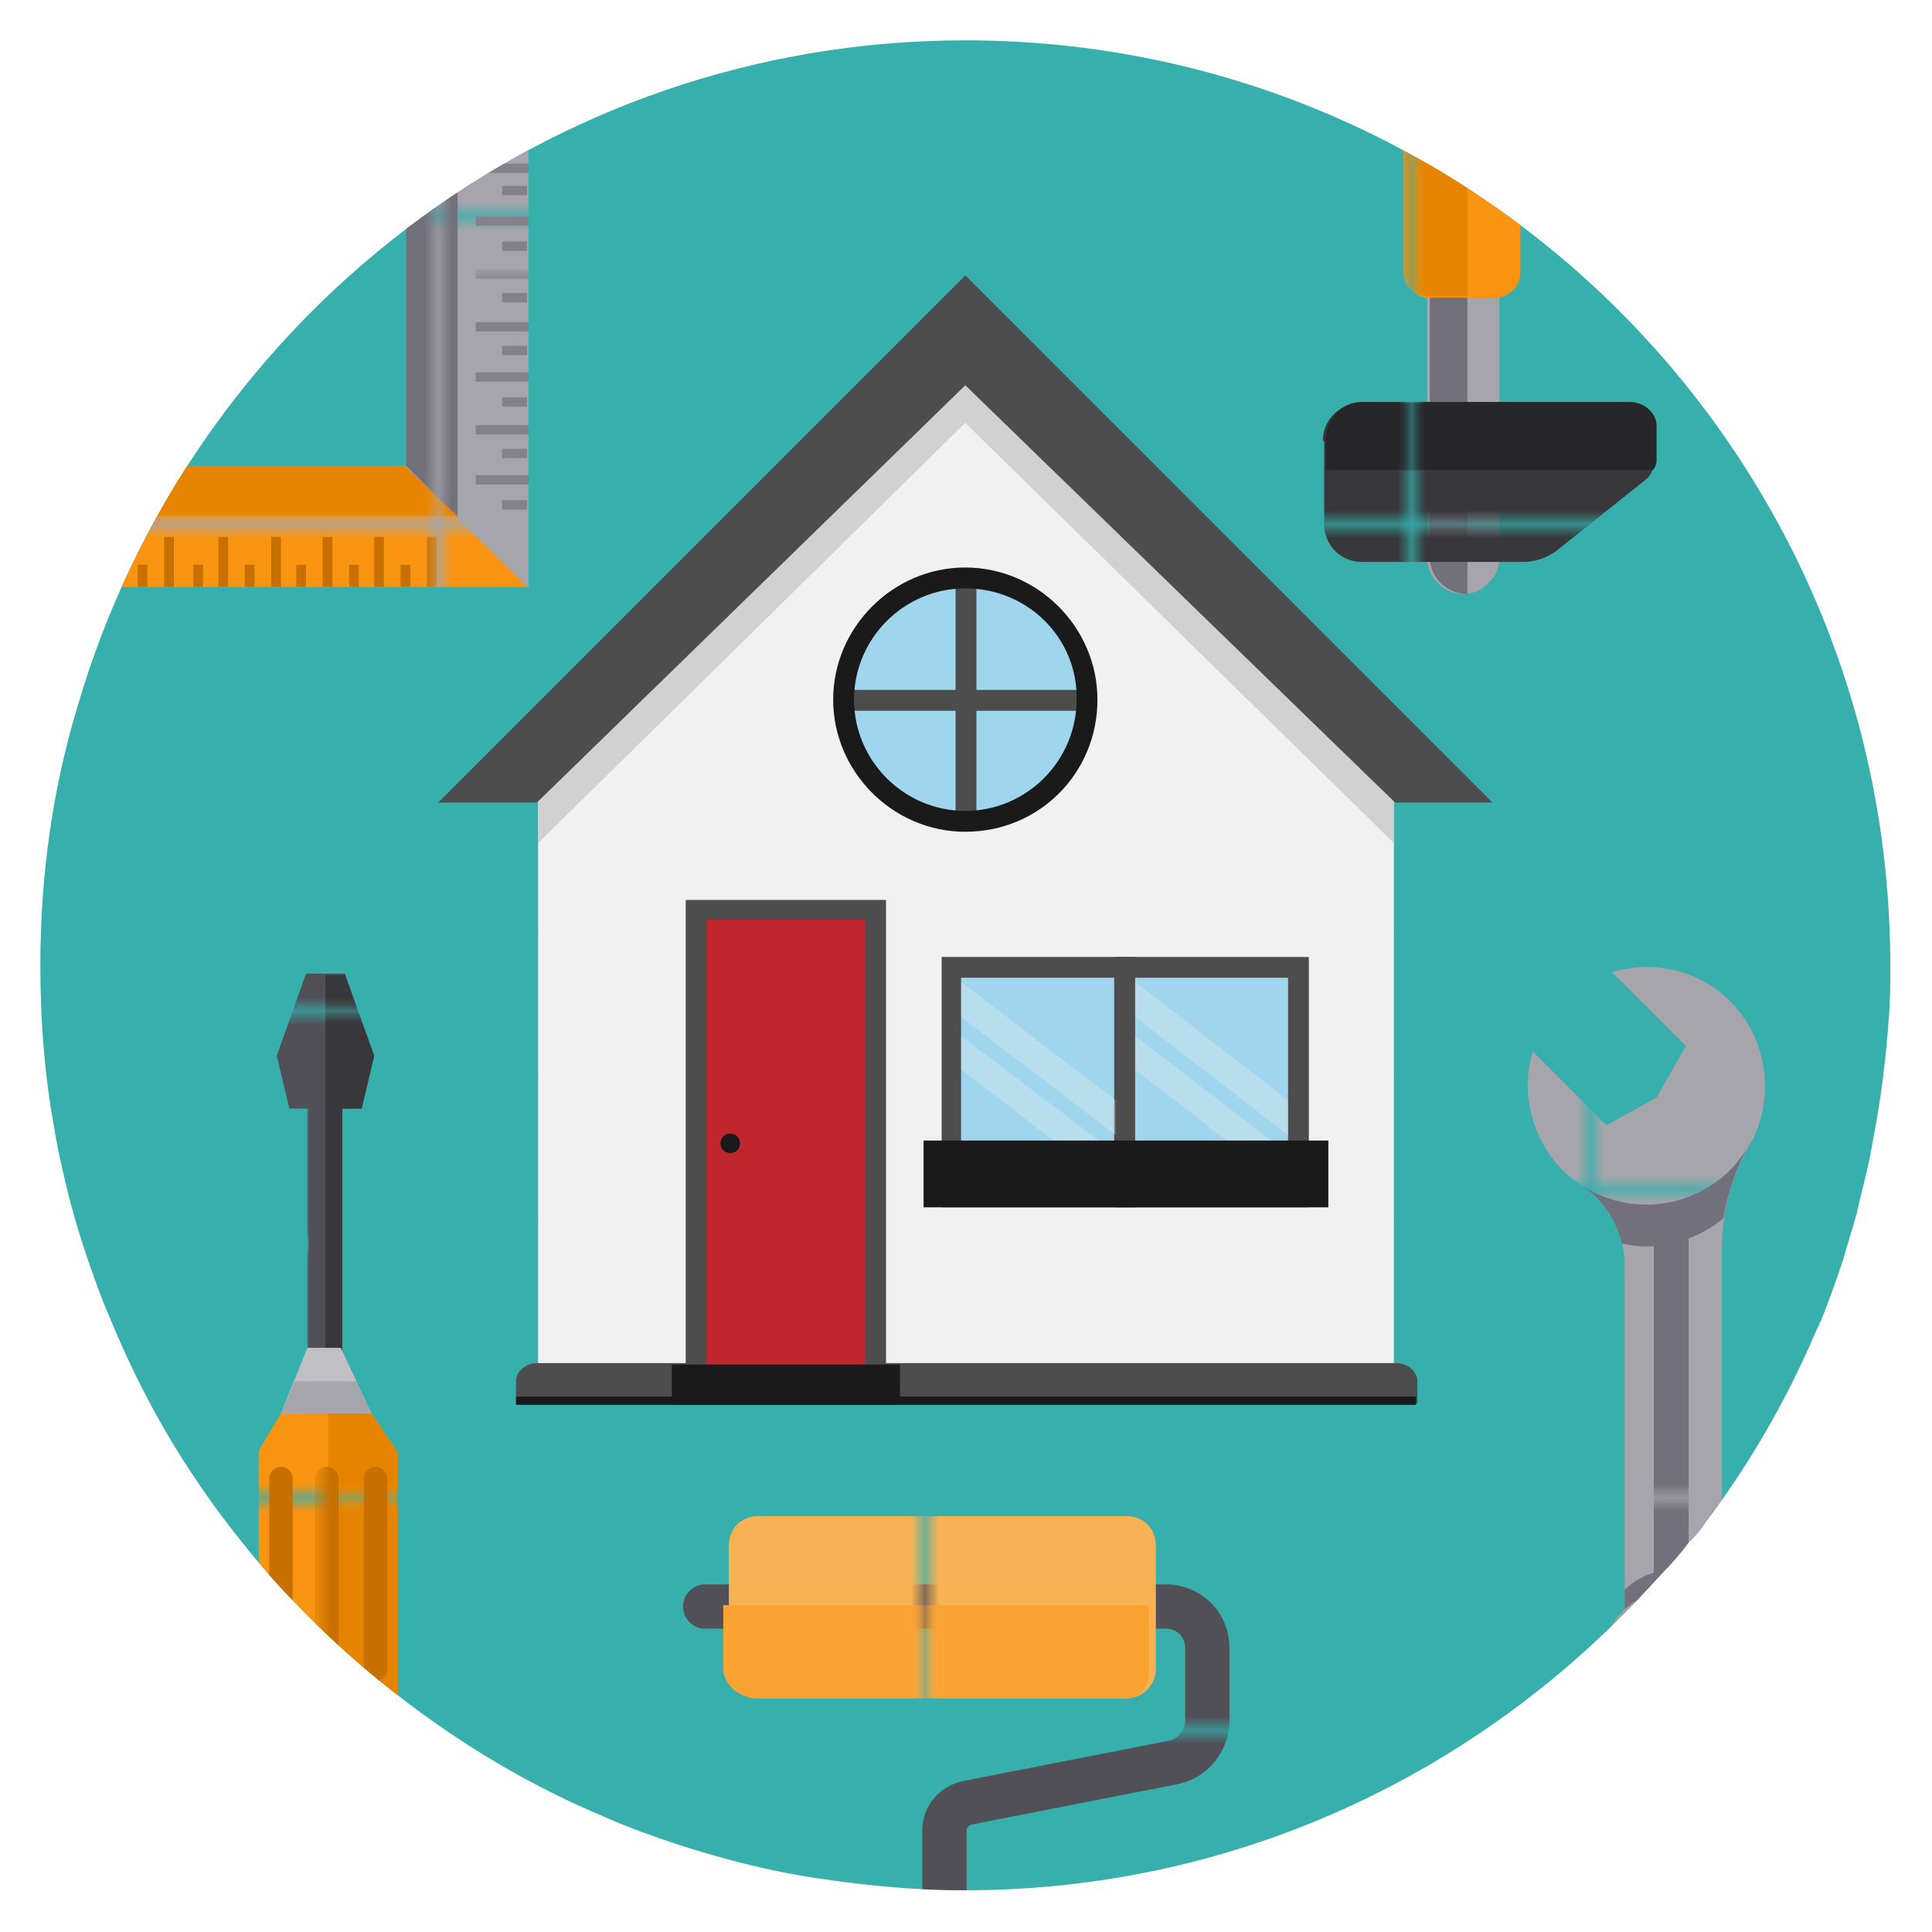 <?xml version="1.0" encoding="utf-8"?>
<!-- Generator: Adobe Illustrator 22.1.0, SVG Export Plug-In . SVG Version: 6.00 Build 0)  -->
<svg version="1.1" id="Layer_1" xmlns="http://www.w3.org/2000/svg" xmlns:xlink="http://www.w3.org/1999/xlink" x="0px" y="0px"
	 viewBox="0 0 138.9 138.9" style="enable-background:new 0 0 138.9 138.9;" xml:space="preserve">
<style type="text/css">
	.st0{fill:none;}
	.st1{fill:#E68400;}
	.st2{fill:#C77000;}
	.st3{fill:#83828A;}
	.st4{fill:#72707A;}
	.st5{fill:#F99411;}
	.st6{fill:#A6A5AB;}
	.st7{fill:#38373C;}
	.st8{fill:#C0BFC4;}
	.st9{fill:#515056;}
	.st10{fill:#27272A;}
	.st11{fill:#F9A332;}
	.st12{fill:#F9B253;}
	.st13{fill:#F4F4E6;}
	.st14{fill:#FFFFFF;}
	.st15{fill:#F6BF9B;}
	.st16{fill:#ED917E;}
	.st17{fill:#E9686A;}
	.st18{fill:#FFF69A;}
	.st19{fill:#FFD782;}
	.st20{fill:#FDBD40;}
	.st21{fill:#E97424;}
	.st22{fill:#E1462B;}
	.st23{fill:#DA1C4B;}
	.st24{fill:#B11E48;}
	.st25{fill:#EB8CB3;}
	.st26{fill:#DB527D;}
	.st27{fill:#D9176C;}
	.st28{fill:#9B1E5A;}
	.st29{fill:#6F1D48;}
	.st30{fill:#DC93BF;}
	.st31{fill:#B459A1;}
	.st32{fill:#5E2C81;}
	.st33{fill:#C8D952;}
	.st34{fill:#8EC13F;}
	.st35{fill:#CEAC9A;}
	.st36{fill:#995F5B;}
	.st37{fill:#66342E;}
	.st38{fill:#301A12;}
	.st39{fill:#CFDFE8;}
	.st40{fill:#AABECE;}
	.st41{fill:#7D8D9C;}
	.st42{fill:#5A6470;}
	.st43{fill:#394D5C;}
	.st44{fill:#143441;}
	.st45{fill:#0D2436;}
	.st46{fill:#442155;}
	.st47{fill:#5F79BA;}
	.st48{fill:#87CEE9;}
	.st49{fill:#32B1CC;}
	.st50{fill:#2D75BB;}
	.st51{fill:#195C85;}
	.st52{fill:#7FCAC9;}
	.st53{fill:#36AFAD;}
	.st54{fill:#238892;}
	.st55{fill:#55B56A;}
	.st56{fill:#A7A7A6;}
	.st57{fill:#C4C4C4;}
	.st58{fill:#8B8B8B;}
	.st59{fill:#385C68;}
	.st60{fill:#254553;}
	.st61{fill:#EDEDED;}
	.st62{fill:#9F9F9F;}
	.st63{fill:#B22027;}
	.st64{fill:#96191E;}
	.st65{fill:#919191;}
	.st66{fill:#7A7A7A;}
	.st67{fill:#111E2B;}
	.st68{fill:#C0C0C0;}
	.st69{fill:#CCCCCC;}
	.st70{fill:#3B6386;}
	.st71{fill:#D0D2D3;}
	.st72{fill:#E6E6E6;}
	.st73{fill:#F2F2F2;}
	.st74{fill:#CFDFE8;stroke:#B3B3B3;stroke-width:0.5;stroke-miterlimit:10;}
	.st75{fill:#00A1CB;stroke:#FFFFFF;stroke-width:3;stroke-miterlimit:10;}
	.st76{fill:#647A8F;}
	.st77{fill:#D54C53;}
	.st78{fill:#EEA04E;}
	.st79{fill:#00A1CB;}
	.st80{fill:none;stroke:#E97424;stroke-width:7;stroke-miterlimit:10;}
	.st81{fill:#333333;}
	.st82{fill:#E3F1FC;}
	.st83{fill:#FCEE21;}
	.st84{fill:#455A64;}
	.st85{fill:#546E7A;}
	.st86{fill:#CED7DB;}
	.st87{fill:#EBEEF0;}
	.st88{fill:#25C5D9;}
	.st89{fill:#4DCFE1;}
	.st90{fill:#80DDE9;}
	.st91{fill:#AFBDC4;}
	.st92{opacity:0.15;fill:#8FA3AD;}
	.st93{fill:url(#XMLID_65_);}
	.st94{fill:url(#XMLID_66_);}
	.st95{fill:url(#XMLID_67_);}
	.st96{fill:url(#XMLID_68_);}
	.st97{fill:url(#XMLID_69_);}
	.st98{fill:url(#XMLID_70_);}
	.st99{fill:url(#XMLID_71_);}
	.st100{fill:url(#XMLID_72_);}
	.st101{fill:url(#XMLID_73_);}
	.st102{fill:url(#XMLID_74_);}
	.st103{fill:url(#XMLID_75_);}
	.st104{fill:none;stroke:url(#XMLID_76_);stroke-width:4.514;stroke-linecap:round;stroke-miterlimit:10;}
	.st105{fill:url(#XMLID_77_);}
	.st106{fill:url(#XMLID_78_);}
	.st107{fill:url(#XMLID_79_);}
	.st108{fill:url(#XMLID_80_);}
	.st109{fill:none;stroke:url(#XMLID_81_);stroke-width:3.16;stroke-linecap:round;stroke-miterlimit:10;}
	.st110{fill:none;stroke:url(#XMLID_82_);stroke-width:3.16;stroke-linecap:round;stroke-miterlimit:10;}
	.st111{fill:none;stroke:url(#XMLID_83_);stroke-width:3.16;stroke-linecap:round;stroke-miterlimit:10;}
	.st112{fill:url(#XMLID_84_);}
	.st113{fill:url(#XMLID_85_);}
	.st114{fill:#0071BC;}
	.st115{fill:#8AA2B2;}
	.st116{fill:#686868;}
	.st117{fill:#E8E8E8;}
	.st118{fill:#BFBFBF;}
	.st119{fill:#808183;}
	.st120{fill:#D0D1D3;}
	.st121{fill:#272525;}
	.st122{fill:none;stroke:#FFFFFF;stroke-width:1.783;stroke-linecap:round;stroke-miterlimit:10;}
	.st123{fill:#4D4D4D;}
	.st124{fill:#171717;}
	.st125{fill:#E62E36;}
	.st126{fill:#C1272D;}
	.st127{fill:#A62127;}
	.st128{fill:#801A1E;}
	.st129{fill:#65A9A4;}
	.st130{fill:#FEBC27;}
	.st131{fill:#ED8F00;}
	.st132{clip-path:url(#SVGID_2_);}
	.st133{fill:#ED8F00;stroke:#ED8F00;stroke-width:6.612307e-02;stroke-miterlimit:10;}
	.st134{fill:#FEDB61;}
	.st135{filter:url(#Adobe_OpacityMaskFilter);}
	.st136{opacity:0.51;mask:url(#SVGID_3_);}
	.st137{fill:#F2974C;}
	.st138{clip-path:url(#SVGID_5_);}
	.st139{filter:url(#Adobe_OpacityMaskFilter_1_);}
	.st140{opacity:0.51;mask:url(#SVGID_6_);}
	.st141{clip-path:url(#SVGID_8_);}
	.st142{filter:url(#Adobe_OpacityMaskFilter_2_);}
	.st143{opacity:0.51;mask:url(#SVGID_9_);}
	.st144{clip-path:url(#SVGID_11_);}
	.st145{filter:url(#Adobe_OpacityMaskFilter_3_);}
	.st146{opacity:0.51;mask:url(#SVGID_12_);}
	.st147{clip-path:url(#SVGID_14_);}
	.st148{filter:url(#Adobe_OpacityMaskFilter_4_);}
	.st149{opacity:0.51;mask:url(#SVGID_15_);}
	.st150{clip-path:url(#SVGID_17_);}
	.st151{filter:url(#Adobe_OpacityMaskFilter_5_);}
	.st152{opacity:0.51;mask:url(#SVGID_18_);}
	.st153{clip-path:url(#SVGID_20_);}
	.st154{filter:url(#Adobe_OpacityMaskFilter_6_);}
	.st155{opacity:0.51;mask:url(#SVGID_21_);}
	.st156{clip-path:url(#SVGID_23_);}
	.st157{filter:url(#Adobe_OpacityMaskFilter_7_);}
	.st158{opacity:0.51;mask:url(#SVGID_24_);}
	.st159{clip-path:url(#SVGID_26_);}
	.st160{filter:url(#Adobe_OpacityMaskFilter_8_);}
	.st161{opacity:0.51;mask:url(#SVGID_27_);}
	.st162{fill:#DBCFCF;}
	.st163{fill:#FB6459;}
	.st164{fill:#F05246;}
	.st165{fill:#E74337;}
	.st166{fill:#DC3628;}
	.st167{fill:#D42415;}
	.st168{fill:#DDDDF1;}
	.st169{fill:#FFCB99;}
	.st170{fill:#FFB066;}
	.st171{fill:#FF9633;}
	.st172{fill:#FF7C00;}
	.st173{fill:#DD5D00;}
	.st174{fill:#E5E4E1;}
	.st175{fill:#56C4E9;}
	.st176{fill:#46B2D8;}
	.st177{fill:#38A4CA;}
	.st178{fill:#279AB7;}
	.st179{fill:#2089A9;}
	.st180{fill:#5A5A5A;}
	.st181{fill:#FFFF00;}
	.st182{fill:none;stroke:#264964;stroke-width:0.451;stroke-linejoin:round;stroke-miterlimit:10;}
	.st183{fill:#F5F5EE;}
	.st184{fill:#DDDDDD;}
	.st185{fill:#006F8A;}
	.st186{fill:#F6F6F6;}
	.st187{fill:#DEDFE3;}
	.st188{fill:#4F5054;}
	.st189{fill:#AFADAE;}
	.st190{clip-path:url(#SVGID_29_);}
	.st191{fill:#9E7949;}
	.st192{fill:#C79961;}
	.st193{fill:#DBB376;}
	.st194{fill:#DEBA85;}
	.st195{fill:#3C3C3B;}
	.st196{fill:#575756;}
	.st197{fill:#FFCB86;}
	.st198{fill:#C6C6C6;}
	.st199{fill:#3B3C3A;}
	.st200{fill:#D8D8D8;}
	.st201{fill:#898A89;}
	.st202{fill:#F25C21;}
	.st203{fill:#DA1D4A;}
	.st204{fill:#DCD5FE;}
	.st205{fill:#E6897A;}
	.st206{fill:#8A82BD;}
	.st207{fill:#0DA1C9;}
	.st208{fill:#A30D38;}
	.st209{fill:#104D7C;}
	.st210{fill:#F7931E;}
	.st211{fill:#4E87C3;}
	.st212{fill:url(#);}
	.st213{fill:#A2D7E7;}
	.st214{fill:#E6E7E9;}
	.st215{fill:#001739;}
	.st216{fill:#FEFFFA;}
	.st217{fill:#FBAE3A;}
	.st218{fill:#FEB954;}
	.st219{fill:#C0D3E2;}
	.st220{fill:#FCAF3B;}
	.st221{fill:#B8D4EC;}
	.st222{fill:url(#XMLID_86_);}
	.st223{fill:url(#XMLID_87_);}
	.st224{fill:url(#XMLID_88_);}
	.st225{fill:none;stroke:url(#XMLID_89_);stroke-width:0.897;stroke-miterlimit:10;}
	.st226{fill:none;stroke:url(#XMLID_90_);stroke-width:0.897;stroke-miterlimit:10;}
	.st227{fill:none;stroke:url(#XMLID_91_);stroke-width:0.897;stroke-miterlimit:10;}
	.st228{fill:none;stroke:url(#XMLID_92_);stroke-width:0.897;stroke-miterlimit:10;}
	.st229{fill:none;stroke:url(#XMLID_93_);stroke-width:0.897;stroke-miterlimit:10;}
	.st230{fill:none;stroke:url(#XMLID_94_);stroke-width:0.897;stroke-miterlimit:10;}
	.st231{fill:none;stroke:url(#XMLID_95_);stroke-width:0.897;stroke-miterlimit:10;}
	.st232{fill:none;stroke:url(#XMLID_96_);stroke-width:0.897;stroke-miterlimit:10;}
	.st233{fill:none;stroke:url(#XMLID_97_);stroke-width:0.897;stroke-miterlimit:10;}
	.st234{fill:none;stroke:url(#XMLID_98_);stroke-width:0.897;stroke-miterlimit:10;}
	.st235{fill:none;stroke:url(#XMLID_99_);stroke-width:0.897;stroke-miterlimit:10;}
	.st236{fill:none;stroke:url(#XMLID_100_);stroke-width:0.897;stroke-miterlimit:10;}
	.st237{fill:none;stroke:url(#XMLID_101_);stroke-width:0.897;stroke-miterlimit:10;}
	.st238{fill:none;stroke:url(#XMLID_102_);stroke-width:0.897;stroke-miterlimit:10;}
	.st239{fill:none;stroke:url(#XMLID_103_);stroke-width:0.897;stroke-miterlimit:10;}
	.st240{fill:none;stroke:url(#XMLID_104_);stroke-width:0.897;stroke-miterlimit:10;}
	.st241{fill:none;stroke:url(#XMLID_105_);stroke-width:0.897;stroke-miterlimit:10;}
	.st242{fill:none;stroke:url(#XMLID_106_);stroke-width:0.897;stroke-miterlimit:10;}
	.st243{fill:none;stroke:url(#XMLID_107_);stroke-width:0.897;stroke-miterlimit:10;}
	.st244{fill:none;stroke:url(#XMLID_108_);stroke-width:0.897;stroke-miterlimit:10;}
	.st245{fill:none;stroke:url(#XMLID_109_);stroke-width:0.897;stroke-miterlimit:10;}
	.st246{fill:none;stroke:url(#XMLID_110_);stroke-width:0.897;stroke-miterlimit:10;}
	.st247{fill:url(#XMLID_111_);}
	.st248{fill:url(#XMLID_112_);}
	.st249{fill:url(#XMLID_113_);}
	.st250{fill:url(#XMLID_114_);}
	.st251{fill:url(#XMLID_115_);}
	.st252{fill:url(#XMLID_116_);}
	.st253{fill:url(#XMLID_117_);}
	.st254{fill:url(#XMLID_118_);}
	.st255{fill:url(#XMLID_119_);}
	.st256{fill:url(#XMLID_120_);}
	.st257{fill:url(#XMLID_121_);}
	.st258{fill:url(#XMLID_122_);}
	.st259{fill:url(#XMLID_123_);}
	.st260{fill:url(#XMLID_124_);}
	.st261{fill:url(#XMLID_125_);}
	.st262{fill:url(#XMLID_126_);}
	.st263{fill:#F2DDBF;}
	.st264{fill:url(#XMLID_127_);}
	.st265{fill:url(#XMLID_128_);}
	.st266{fill:url(#XMLID_212_);}
	.st267{fill:url(#XMLID_213_);}
	.st268{fill:url(#XMLID_214_);}
	.st269{fill:url(#XMLID_215_);}
	.st270{fill:url(#XMLID_216_);}
	.st271{fill:url(#XMLID_217_);}
	.st272{fill:url(#XMLID_218_);}
	.st273{fill:url(#XMLID_219_);}
	.st274{fill:url(#XMLID_220_);}
	.st275{opacity:0.18;fill:url(#);}
	.st276{opacity:0.43;fill:url(#);}
	.st277{fill:none;stroke:#FEFFFA;stroke-width:2;stroke-miterlimit:10;}
	.st278{fill:none;stroke:#FBAE3A;stroke-width:2;stroke-miterlimit:10;}
	.st279{fill:none;stroke:#FEFFFA;stroke-width:2.264;stroke-miterlimit:10;}
	.st280{clip-path:url(#SVGID_31_);fill:#7D8D9C;}
	.st281{clip-path:url(#SVGID_31_);}
	.st282{fill:#C6D3FF;}
	.st283{fill:#B5BEFF;}
	.st284{fill:#6989FF;}
	.st285{fill:#D3D1D3;}
	.st286{fill:#020100;}
	.st287{fill:#FAAE00;}
	.st288{opacity:0.7;fill:#A3A5A8;}
	.st289{fill:#CED6D8;}
	.st290{fill:#382F2D;}
	.st291{fill:#AAAFB3;}
	.st292{fill:#A6B4B7;}
	.st293{fill:none;stroke:url(#XMLID_221_);stroke-width:3.885;stroke-linecap:round;stroke-miterlimit:10;}
	.st294{fill:url(#XMLID_222_);}
	.st295{fill:url(#XMLID_223_);}
	.st296{fill:url(#XMLID_224_);}
	.st297{fill:url(#XMLID_225_);}
	.st298{fill:none;stroke:url(#XMLID_226_);stroke-width:2.719;stroke-linecap:round;stroke-miterlimit:10;}
	.st299{fill:none;stroke:url(#XMLID_227_);stroke-width:2.719;stroke-linecap:round;stroke-miterlimit:10;}
	.st300{fill:none;stroke:url(#XMLID_228_);stroke-width:2.719;stroke-linecap:round;stroke-miterlimit:10;}
	.st301{fill:url(#XMLID_229_);}
	.st302{fill:url(#XMLID_230_);}
	.st303{fill:#C0D3E2;stroke:#999999;stroke-width:0.464;stroke-miterlimit:10;}
	.st304{clip-path:url(#SVGID_31_);fill:none;stroke:#CCCCCC;stroke-width:0.464;stroke-linecap:round;stroke-miterlimit:10;}
	.st305{clip-path:url(#SVGID_31_);fill:#394D5C;}
	.st306{fill-rule:evenodd;clip-rule:evenodd;fill:#333333;}
	.st307{fill-rule:evenodd;clip-rule:evenodd;fill:#5C5C5C;}
	.st308{fill-rule:evenodd;clip-rule:evenodd;fill:#B4B5B5;}
	.st309{fill-rule:evenodd;clip-rule:evenodd;fill:#3E3A39;}
	.st310{fill-rule:evenodd;clip-rule:evenodd;fill:#454545;}
	.st311{fill-rule:evenodd;clip-rule:evenodd;fill:#666666;}
	.st312{fill-rule:evenodd;clip-rule:evenodd;fill:#C8C9CA;}
	.st313{fill-rule:evenodd;clip-rule:evenodd;fill:#464444;}
	.st314{fill-rule:evenodd;clip-rule:evenodd;fill:#4A4A4A;}
	.st315{fill-rule:evenodd;clip-rule:evenodd;fill:#E6E7E8;}
	.st316{fill-rule:evenodd;clip-rule:evenodd;fill:#D0D2D3;}
	.st317{fill-rule:evenodd;clip-rule:evenodd;fill:#BBBDBF;}
	.st318{fill-rule:evenodd;clip-rule:evenodd;fill:#404041;}
	.st319{fill-rule:evenodd;clip-rule:evenodd;fill:#281E25;}
	.st320{fill-rule:evenodd;clip-rule:evenodd;fill:#58595B;}
	.st321{fill-rule:evenodd;clip-rule:evenodd;fill:#DAD8DD;}
	.st322{fill-rule:evenodd;clip-rule:evenodd;fill:#838189;}
	.st323{fill-rule:evenodd;clip-rule:evenodd;fill:#A6A8AB;}
	.st324{fill-rule:evenodd;clip-rule:evenodd;fill:#FFFFFF;}
	.st325{fill-rule:evenodd;clip-rule:evenodd;fill:#54A175;}
	.st326{fill-rule:evenodd;clip-rule:evenodd;fill:#F8A98E;}
	.st327{fill-rule:evenodd;clip-rule:evenodd;fill:#A37275;}
	.st328{fill-rule:evenodd;clip-rule:evenodd;fill:#F48366;}
	.st329{fill-rule:evenodd;clip-rule:evenodd;fill:#EC8166;}
	.st330{fill-rule:evenodd;clip-rule:evenodd;fill:#E47A5F;}
	.st331{fill:#C4EEF9;}
	.st332{clip-path:url(#SVGID_33_);}
	.st333{fill:#00506C;}
	.st334{fill:#E0E9EE;}
	.st335{fill:#008ACB;}
	.st336{fill:#3FC2D7;}
	.st337{fill:#799CAA;}
	.st338{fill:#7EDFD8;}
	.st339{fill:#D1AB86;}
	.st340{fill:#FFE2C2;}
	.st341{fill:#0C0A0A;}
	.st342{fill:#1D3D56;}
	.st343{fill:#ACDFDB;}
	.st344{fill:#423E47;}
	.st345{clip-path:url(#SVGID_35_);}
	.st346{fill:#40291A;}
	.st347{fill:#E9F0F0;}
	.st348{fill:#5B3C28;}
	.st349{fill:#7A5136;}
	.st350{fill:#6CC6C8;}
	.st351{fill:#B4D1D7;}
	.st352{fill:#004A6E;}
	.st353{fill:#FDB171;}
	.st354{fill:#F09C56;}
	.st355{fill:#1E2020;}
	.st356{fill:#003B5E;}
	.st357{fill:#713C1F;}
	.st358{fill:#D8E9ED;}
	.st359{fill:#00253B;}
	.st360{fill:#FE0000;}
	.st361{fill:#A7BABC;}
	.st362{fill:#FFDE3B;}
	.st363{fill:#2690A8;}
	.st364{clip-path:url(#SVGID_37_);}
	.st365{fill-rule:evenodd;clip-rule:evenodd;fill:#00454D;}
	.st366{fill-rule:evenodd;clip-rule:evenodd;fill:#F2F2F2;}
	.st367{fill-rule:evenodd;clip-rule:evenodd;fill:#F4C496;}
	.st368{fill-rule:evenodd;clip-rule:evenodd;fill:#FFBA00;}
	.st369{fill-rule:evenodd;clip-rule:evenodd;fill:#1A1A1A;}
	.st370{opacity:0.23;fill-rule:evenodd;clip-rule:evenodd;fill:#FFFFFF;}
	.st371{fill:#FFBF83;}
	.st372{fill:#9D5C4A;}
	.st373{opacity:0.44;}
	.st374{fill:url(#SVGID_38_);}
	.st375{fill:url(#SVGID_39_);}
	.st376{fill:url(#SVGID_40_);}
	.st377{fill:url(#SVGID_41_);}
	.st378{clip-path:url(#SVGID_43_);}
	.st379{fill:#0A333F;}
	.st380{fill:#703D18;}
	.st381{fill:#2C5871;}
	.st382{fill:#1D859B;}
	.st383{fill:none;stroke:#FEFFFA;stroke-width:1.716;stroke-miterlimit:10;}
	.st384{fill:#571E8D;}
	.st385{fill:#B98625;}
	.st386{fill:#BC82DB;}
	.st387{fill:#A570CD;}
	.st388{fill:#EDB12C;}
	.st389{fill:#6F8D1E;}
	.st390{fill:#063856;}
	.st391{fill:#B5DB82;}
	.st392{fill:#ACCD70;}
	.st393{fill:#C9901F;}
	.st394{opacity:0.84;fill:#C9901F;}
	.st395{fill:#F6DBA4;}
	.st396{opacity:0.84;fill:#104D7C;}
	.st397{fill:#B1A4F6;}
	.st398{fill:#C91F5D;}
	.st399{fill:#A01C3F;}
	.st400{opacity:0.84;fill:#D43D5D;}
	.st401{fill:#ED2C68;}
	.st402{fill:#F6A5A4;}
	.st403{fill:#1E8D85;}
	.st404{fill:#B92562;}
	.st405{fill:#82D0DB;}
	.st406{fill:#70CACD;}
	.st407{fill:#F2EDE2;}
	.st408{opacity:0.3;fill:#E2DBCC;}
	.st409{fill:#F9F5EA;}
	.st410{opacity:0.42;fill:#F2EDE2;}
	.st411{opacity:0.22;}
	.st412{fill:#E5D5B5;}
	.st413{fill:#F7EFDC;}
	.st414{opacity:0.36;}
	.st415{fill:#E2C38D;}
	.st416{fill:#EFBA5B;}
	.st417{fill:#E5A951;}
	.st418{opacity:0.39;fill:#F2C88C;}
	.st419{opacity:0.51;fill:#F2C88C;}
	.st420{opacity:0.52;fill:#F2C88C;}
	.st421{fill-rule:evenodd;clip-rule:evenodd;}
	.st422{fill:#4A4647;}
	.st423{fill:#D3D3D3;}
	.st424{fill:#CDE3C0;}
	.st425{fill-rule:evenodd;clip-rule:evenodd;fill:#4D4D4D;}
	.st426{fill:#C9C9C9;}
	.st427{fill:#969696;}
	.st428{fill:#CF5C55;}
	.st429{fill:#F0B64A;}
	.st430{fill:#8597B5;}
	.st431{fill:#EF7840;}
	.st432{fill:#615271;}
	.st433{fill:#511ECF;}
	.st434{fill:#654C45;}
	.st435{fill:none;stroke:#FEFFFA;stroke-width:1.485;stroke-miterlimit:10;}
	.st436{clip-path:url(#SVGID_45_);}
	.st437{fill:#754C24;}
	.st438{fill:#E4C093;}
	.st439{fill:#C59B6D;}
	.st440{fill:#5E5E5E;}
	.st441{fill:#322D2D;}
	.st442{fill:#9FD6ED;}
	.st443{fill:#8B6239;}
	.st444{opacity:0.3;fill:#F1F1F1;}
	.st445{fill:#A57C52;}
	.st446{fill:#1A1A1A;}
	.st447{fill:#71748C;}
	.st448{fill:#625380;}
	.st449{fill:#7B708B;}
	.st450{fill:#662D90;}
	.st451{fill:#C0272D;}
	.st452{fill:#F1F1F1;}
	.st453{fill:#CBCBCB;}
	.st454{fill:#493D47;}
	.st455{fill:#7B708A;}
	.st456{fill:#EC1C24;}
	.st457{fill:#42210B;}
	.st458{fill:#8BC53F;}
	.st459{fill:#E5E5E5;}
	.st460{clip-path:url(#SVGID_47_);fill:#F1D085;}
	.st461{clip-path:url(#SVGID_47_);fill:#D1B062;}
	.st462{opacity:0.5;fill:#B2B2B2;}
	.st463{clip-path:url(#SVGID_49_);fill:#F1F1F1;}
	.st464{clip-path:url(#SVGID_51_);}
	.st465{fill:none;stroke:url(#XMLID_231_);stroke-width:3.184;stroke-linecap:round;stroke-miterlimit:10;}
	.st466{fill:url(#XMLID_232_);}
	.st467{fill:url(#XMLID_233_);}
	.st468{fill:url(#XMLID_234_);}
	.st469{fill:url(#XMLID_235_);}
	.st470{fill:url(#XMLID_236_);}
	.st471{fill:url(#XMLID_237_);}
	.st472{fill:url(#XMLID_238_);}
	.st473{fill:url(#XMLID_239_);}
	.st474{fill:url(#XMLID_240_);}
	.st475{fill:url(#XMLID_241_);}
	.st476{fill:url(#XMLID_242_);}
	.st477{fill:url(#XMLID_243_);}
	.st478{fill:url(#XMLID_244_);}
	.st479{fill:none;stroke:url(#XMLID_245_);stroke-width:2.405;stroke-linecap:round;stroke-miterlimit:10;}
	.st480{fill:url(#XMLID_246_);}
	.st481{fill:url(#XMLID_247_);}
	.st482{fill:url(#XMLID_248_);}
	.st483{fill:url(#XMLID_249_);}
	.st484{fill:none;stroke:url(#XMLID_250_);stroke-width:1.683;stroke-linecap:round;stroke-miterlimit:10;}
	.st485{fill:none;stroke:url(#XMLID_251_);stroke-width:1.683;stroke-linecap:round;stroke-miterlimit:10;}
	.st486{fill:none;stroke:url(#XMLID_252_);stroke-width:1.683;stroke-linecap:round;stroke-miterlimit:10;}
	.st487{fill:url(#XMLID_253_);}
	.st488{fill:url(#XMLID_254_);}
	.st489{fill:url(#XMLID_255_);}
	.st490{fill:url(#XMLID_256_);}
	.st491{fill:url(#XMLID_257_);}
	.st492{fill:url(#XMLID_258_);}
	.st493{fill:url(#XMLID_259_);}
	.st494{fill:url(#XMLID_260_);}
	.st495{fill:url(#XMLID_261_);}
	.st496{fill:url(#XMLID_262_);}
	.st497{fill:url(#XMLID_263_);}
	.st498{fill:url(#XMLID_264_);}
	.st499{fill:none;stroke:url(#XMLID_265_);stroke-width:0.673;stroke-miterlimit:10;}
	.st500{fill:none;stroke:url(#XMLID_266_);stroke-width:0.673;stroke-miterlimit:10;}
	.st501{fill:none;stroke:url(#XMLID_267_);stroke-width:0.673;stroke-miterlimit:10;}
	.st502{fill:none;stroke:url(#XMLID_268_);stroke-width:0.673;stroke-miterlimit:10;}
	.st503{fill:none;stroke:url(#XMLID_269_);stroke-width:0.673;stroke-miterlimit:10;}
	.st504{fill:none;stroke:url(#XMLID_270_);stroke-width:0.673;stroke-miterlimit:10;}
	.st505{fill:none;stroke:url(#XMLID_271_);stroke-width:0.673;stroke-miterlimit:10;}
	.st506{fill:none;stroke:url(#XMLID_272_);stroke-width:0.673;stroke-miterlimit:10;}
	.st507{fill:none;stroke:url(#XMLID_273_);stroke-width:0.673;stroke-miterlimit:10;}
	.st508{fill:none;stroke:url(#XMLID_274_);stroke-width:0.673;stroke-miterlimit:10;}
	.st509{fill:none;stroke:url(#XMLID_275_);stroke-width:0.673;stroke-miterlimit:10;}
	.st510{fill:none;stroke:url(#XMLID_276_);stroke-width:0.673;stroke-miterlimit:10;}
	.st511{fill:none;stroke:url(#XMLID_277_);stroke-width:0.673;stroke-miterlimit:10;}
	.st512{fill:none;stroke:url(#XMLID_278_);stroke-width:0.673;stroke-miterlimit:10;}
	.st513{fill:none;stroke:url(#XMLID_279_);stroke-width:0.673;stroke-miterlimit:10;}
	.st514{fill:none;stroke:url(#XMLID_280_);stroke-width:0.673;stroke-miterlimit:10;}
	.st515{fill:none;stroke:url(#XMLID_281_);stroke-width:0.673;stroke-miterlimit:10;}
	.st516{fill:none;stroke:url(#XMLID_282_);stroke-width:0.673;stroke-miterlimit:10;}
	.st517{fill:none;stroke:url(#XMLID_283_);stroke-width:0.673;stroke-miterlimit:10;}
	.st518{fill:none;stroke:url(#XMLID_284_);stroke-width:0.673;stroke-miterlimit:10;}
	.st519{fill:none;stroke:url(#XMLID_285_);stroke-width:0.673;stroke-miterlimit:10;}
	.st520{fill:none;stroke:url(#XMLID_286_);stroke-width:0.673;stroke-miterlimit:10;}
	.st521{fill:url(#XMLID_287_);}
	.st522{fill:url(#XMLID_288_);}
	.st523{fill:url(#XMLID_289_);}
	.st524{fill:url(#XMLID_290_);}
	.st525{fill:url(#XMLID_291_);}
	.st526{fill:url(#XMLID_292_);}
	.st527{fill:url(#XMLID_293_);}
	.st528{fill:url(#XMLID_294_);}
	.st529{fill:url(#XMLID_295_);}
	.st530{fill:url(#XMLID_296_);}
	.st531{fill:url(#XMLID_297_);}
	.st532{fill:url(#XMLID_298_);}
	.st533{fill:url(#XMLID_299_);}
	.st534{fill:url(#XMLID_300_);}
</style>
<pattern  x="-727.7" y="334.9" width="34.3" height="34.3" patternUnits="userSpaceOnUse" id="New_Pattern_Swatch_27" viewBox="0 -34.3 34.3 34.3" style="overflow:visible;">
	<g id="XMLID_792_">
		<rect id="XMLID_795_" y="-34.3" class="st0" width="34.3" height="34.3"/>
		<g id="XMLID_793_">
			<rect id="XMLID_794_" x="0" y="-34.3" class="st1" width="34.3" height="34.3"/>
		</g>
	</g>
</pattern>
<pattern  x="-727.7" y="334.9" width="34.3" height="34.3" patternUnits="userSpaceOnUse" id="New_Pattern_Swatch_28" viewBox="0 -34.3 34.3 34.3" style="overflow:visible;">
	<g id="XMLID_799_">
		<rect id="XMLID_812_" y="-34.3" class="st0" width="34.3" height="34.3"/>
		<g id="XMLID_803_">
			<rect id="XMLID_811_" x="0" y="-34.3" class="st2" width="34.3" height="34.3"/>
		</g>
	</g>
</pattern>
<pattern  x="-727.7" y="334.9" width="34.3" height="34.3" patternUnits="userSpaceOnUse" id="New_Pattern_Swatch_29" viewBox="0 -34.3 34.3 34.3" style="overflow:visible;">
	<g id="XMLID_813_">
		<rect id="XMLID_819_" y="-34.3" class="st0" width="34.3" height="34.3"/>
		<g id="XMLID_817_">
			<rect id="XMLID_818_" x="0" y="-34.3" class="st3" width="34.3" height="34.3"/>
		</g>
	</g>
</pattern>
<pattern  x="-727.7" y="334.9" width="34.3" height="34.3" patternUnits="userSpaceOnUse" id="New_Pattern_Swatch_32" viewBox="0 -34.3 34.3 34.3" style="overflow:visible;">
	<g id="XMLID_822_">
		<rect id="XMLID_828_" y="-34.3" class="st0" width="34.3" height="34.3"/>
		<g id="XMLID_824_">
			<rect id="XMLID_826_" x="0" y="-34.3" class="st4" width="34.3" height="34.3"/>
		</g>
	</g>
</pattern>
<pattern  x="-727.7" y="334.9" width="34.3" height="34.3" patternUnits="userSpaceOnUse" id="New_Pattern_Swatch_33" viewBox="0 -34.3 34.3 34.3" style="overflow:visible;">
	<g id="XMLID_832_">
		<rect id="XMLID_835_" y="-34.3" class="st0" width="34.3" height="34.3"/>
		<g id="XMLID_833_">
			<rect id="XMLID_834_" x="0" y="-34.3" class="st5" width="34.3" height="34.3"/>
		</g>
	</g>
</pattern>
<pattern  x="-727.7" y="334.9" width="34.3" height="34.3" patternUnits="userSpaceOnUse" id="New_Pattern_Swatch_37" viewBox="0 -34.3 34.3 34.3" style="overflow:visible;">
	<g id="XMLID_836_">
		<rect id="XMLID_848_" y="-34.3" class="st0" width="34.3" height="34.3"/>
		<g id="XMLID_841_">
			<rect id="XMLID_847_" x="0" y="-34.3" class="st6" width="34.3" height="34.3"/>
		</g>
	</g>
</pattern>
<pattern  x="-727.7" y="334.9" width="34.3" height="34.3" patternUnits="userSpaceOnUse" id="New_Pattern_Swatch_38" viewBox="0 -34.3 34.3 34.3" style="overflow:visible;">
	<g id="XMLID_850_">
		<rect id="XMLID_854_" y="-34.3" class="st0" width="34.3" height="34.3"/>
		<g id="XMLID_851_">
			<rect id="XMLID_853_" x="0" y="-34.3" class="st7" width="34.3" height="34.3"/>
		</g>
	</g>
</pattern>
<pattern  x="-727.7" y="334.9" width="34.3" height="34.3" patternUnits="userSpaceOnUse" id="New_Pattern_Swatch_39" viewBox="0 -34.3 34.3 34.3" style="overflow:visible;">
	<g id="XMLID_856_">
		<rect id="XMLID_860_" y="-34.3" class="st0" width="34.3" height="34.3"/>
		<g id="XMLID_857_">
			<rect id="XMLID_859_" x="0" y="-34.3" class="st8" width="34.3" height="34.3"/>
		</g>
	</g>
</pattern>
<pattern  x="-727.7" y="334.9" width="34.3" height="34.3" patternUnits="userSpaceOnUse" id="New_Pattern_Swatch_40" viewBox="0 -34.3 34.3 34.3" style="overflow:visible;">
	<g id="XMLID_861_">
		<rect id="XMLID_881_" y="-34.3" class="st0" width="34.3" height="34.3"/>
		<g id="XMLID_862_">
			<rect id="XMLID_863_" x="0" y="-34.3" class="st9" width="34.3" height="34.3"/>
		</g>
	</g>
</pattern>
<pattern  x="-727.7" y="334.9" width="34.3" height="34.3" patternUnits="userSpaceOnUse" id="New_Pattern_Swatch_42" viewBox="0 -34.3 34.3 34.3" style="overflow:visible;">
	<g id="XMLID_887_">
		<rect id="XMLID_890_" y="-34.3" class="st0" width="34.3" height="34.3"/>
		<g id="XMLID_888_">
			<rect id="XMLID_889_" x="0" y="-34.3" class="st10" width="34.3" height="34.3"/>
		</g>
	</g>
</pattern>
<pattern  x="-727.7" y="334.9" width="34.3" height="34.3" patternUnits="userSpaceOnUse" id="New_Pattern_Swatch_50" viewBox="0 -34.3 34.3 34.3" style="overflow:visible;">
	<g id="XMLID_938_">
		<rect id="XMLID_942_" y="-34.3" class="st0" width="34.3" height="34.3"/>
		<g id="XMLID_940_">
			<rect id="XMLID_941_" x="0" y="-34.3" class="st11" width="34.3" height="34.3"/>
		</g>
	</g>
</pattern>
<pattern  x="-727.7" y="334.9" width="34.3" height="34.3" patternUnits="userSpaceOnUse" id="New_Pattern_Swatch_52" viewBox="0 -34.3 34.3 34.3" style="overflow:visible;">
	<g id="XMLID_944_">
		<rect id="XMLID_948_" y="-34.3" class="st0" width="34.3" height="34.3"/>
		<g id="XMLID_945_">
			<rect id="XMLID_947_" x="0" y="-34.3" class="st12" width="34.3" height="34.3"/>
		</g>
	</g>
</pattern>
<g>
	<g>
		<path class="st53" d="M135.9,69.4c0,1.3,0,2.5-0.1,3.7c-0.1,1.4-0.2,2.7-0.4,4.1c0,0,0,0.1,0,0.1c-0.2,1.7-0.5,3.4-0.8,5v0
			c-0.2,1.2-0.5,2.4-0.8,3.6c-0.1,0.4-0.2,0.8-0.3,1.3c-0.3,1.1-0.7,2.3-1,3.4c0,0,0,0,0,0c-0.5,1.5-1,2.9-1.6,4.4
			c-0.1,0.1-0.1,0.3-0.2,0.4c-0.3,0.6-0.5,1.2-0.8,1.8c-2,4.4-4.5,8.6-7.4,12.4c-0.3,0.5-0.7,0.9-1.1,1.3c-0.6,0.8-1.2,1.5-1.9,2.2
			c-0.4,0.4-0.8,0.9-1.2,1.3c-12.2,13.2-29.6,21.5-48.9,21.5c-3.5,0-6.8-0.3-10.2-0.8c-3.6-0.5-7.1-1.4-10.5-2.5
			c-1.8-0.6-3.5-1.2-5.3-2c-6.2-2.6-11.9-6.2-17-10.5c-1.9-1.6-3.7-3.3-5.4-5.1c-1.1-1.1-2.1-2.3-3.1-3.5c-1.3-1.6-2.6-3.3-3.8-5.1
			c-2.5-3.7-4.6-7.7-6.3-11.9c-0.5-1.1-0.9-2.3-1.3-3.4c-0.7-2-1.3-4-1.8-6.1c-0.3-1.3-0.6-2.6-0.8-3.9c-0.7-3.8-1-7.7-1-11.7
			c0-6.5,0.9-12.8,2.7-18.7C13.7,23.1,39.2,2.9,69.4,2.9C106.2,2.9,135.9,32.7,135.9,69.4z"/>
	</g>
	<g>
		<g>
			<defs>
				<polygon id="SVGID_48_" points="38.7,57.1 69.4,27 100.2,57.1 100.2,98.1 38.7,98.1 				"/>
			</defs>
			<use xlink:href="#SVGID_48_"  style="overflow:visible;fill:#F1F1F1;"/>
			<clipPath id="SVGID_2_">
				<use xlink:href="#SVGID_48_"  style="overflow:visible;"/>
			</clipPath>
			<rect x="38.6" y="95.3" style="clip-path:url(#SVGID_2_);fill:#F1F1F1;" width="61.7" height="2.7"/>
			<rect x="38.6" y="94.6" style="clip-path:url(#SVGID_2_);fill:#F1F1F1;" width="61.7" height="0.7"/>
			<rect x="38.6" y="91.9" style="clip-path:url(#SVGID_2_);fill:#F1F1F1;" width="61.7" height="2.7"/>
			<rect x="38.6" y="91.2" style="clip-path:url(#SVGID_2_);fill:#F1F1F1;" width="61.7" height="0.7"/>
			<rect x="38.6" y="88.5" style="clip-path:url(#SVGID_2_);fill:#F1F1F1;" width="61.7" height="2.7"/>
			<rect x="38.6" y="87.8" style="clip-path:url(#SVGID_2_);fill:#F1F1F1;" width="61.7" height="0.7"/>
			<rect x="38.6" y="85" style="clip-path:url(#SVGID_2_);fill:#F1F1F1;" width="61.7" height="2.7"/>
			<rect x="38.6" y="84.3" style="clip-path:url(#SVGID_2_);fill:#F1F1F1;" width="61.7" height="0.7"/>
			<rect x="38.6" y="81.6" style="clip-path:url(#SVGID_2_);fill:#F1F1F1;" width="61.7" height="2.7"/>
			<rect x="38.6" y="80.9" style="clip-path:url(#SVGID_2_);fill:#F1F1F1;" width="61.7" height="0.7"/>
			<rect x="38.6" y="78.2" style="clip-path:url(#SVGID_2_);fill:#F1F1F1;" width="61.7" height="2.7"/>
			<rect x="38.6" y="77.5" style="clip-path:url(#SVGID_2_);fill:#F1F1F1;" width="61.7" height="0.7"/>
			<rect x="38.6" y="74.7" style="clip-path:url(#SVGID_2_);fill:#F1F1F1;" width="61.7" height="2.7"/>
			<rect x="38.6" y="74" style="clip-path:url(#SVGID_2_);fill:#F1F1F1;" width="61.7" height="0.7"/>
			<rect x="38.6" y="71.3" style="clip-path:url(#SVGID_2_);fill:#F1F1F1;" width="61.7" height="2.7"/>
			<rect x="38.6" y="70.6" style="clip-path:url(#SVGID_2_);fill:#F1F1F1;" width="61.7" height="0.7"/>
			<rect x="38.6" y="67.9" style="clip-path:url(#SVGID_2_);fill:#F1F1F1;" width="61.7" height="2.7"/>
			<rect x="38.6" y="67.2" style="clip-path:url(#SVGID_2_);fill:#F1F1F1;" width="61.7" height="0.7"/>
			<rect x="38.6" y="64.4" style="clip-path:url(#SVGID_2_);fill:#F1F1F1;" width="61.7" height="2.7"/>
			<rect x="38.6" y="63.7" style="clip-path:url(#SVGID_2_);fill:#F1F1F1;" width="61.7" height="0.7"/>
			<rect x="38.6" y="61" style="clip-path:url(#SVGID_2_);fill:#F1F1F1;" width="61.7" height="2.7"/>
			<rect x="38.6" y="60.3" style="clip-path:url(#SVGID_2_);fill:#F1F1F1;" width="61.7" height="0.7"/>
			<rect x="38.6" y="57.6" style="clip-path:url(#SVGID_2_);fill:#F1F1F1;" width="61.7" height="2.7"/>
			<rect x="38.6" y="56.9" style="clip-path:url(#SVGID_2_);fill:#F1F1F1;" width="61.7" height="0.7"/>
			<rect x="38.6" y="54.1" style="clip-path:url(#SVGID_2_);fill:#F1F1F1;" width="61.7" height="2.7"/>
			<rect x="38.6" y="53.4" style="clip-path:url(#SVGID_2_);fill:#F1F1F1;" width="61.7" height="0.7"/>
			<rect x="38.6" y="50.7" style="clip-path:url(#SVGID_2_);fill:#F1F1F1;" width="61.7" height="2.7"/>
			<rect x="38.6" y="50" style="clip-path:url(#SVGID_2_);fill:#F1F1F1;" width="61.7" height="0.7"/>
			<rect x="38.6" y="47.3" style="clip-path:url(#SVGID_2_);fill:#F1F1F1;" width="61.7" height="2.7"/>
			<rect x="38.6" y="46.6" style="clip-path:url(#SVGID_2_);fill:#F1F1F1;" width="61.7" height="0.7"/>
			<rect x="38.6" y="43.8" style="clip-path:url(#SVGID_2_);fill:#F1F1F1;" width="61.7" height="2.7"/>
			<rect x="38.6" y="43.1" style="clip-path:url(#SVGID_2_);fill:#F1F1F1;" width="61.7" height="0.7"/>
			<rect x="38.6" y="40.4" style="clip-path:url(#SVGID_2_);fill:#F1F1F1;" width="61.7" height="2.7"/>
			<rect x="38.6" y="39.7" style="clip-path:url(#SVGID_2_);fill:#F1F1F1;" width="61.7" height="0.7"/>
			<rect x="38.6" y="37" style="clip-path:url(#SVGID_2_);fill:#F1F1F1;" width="61.7" height="2.7"/>
			<rect x="38.6" y="36.2" style="clip-path:url(#SVGID_2_);fill:#F1F1F1;" width="61.7" height="0.7"/>
			<rect x="38.6" y="33.5" style="clip-path:url(#SVGID_2_);fill:#F1F1F1;" width="61.7" height="2.7"/>
			<rect x="38.6" y="32.8" style="clip-path:url(#SVGID_2_);fill:#F1F1F1;" width="61.7" height="0.7"/>
			<rect x="38.6" y="30.1" style="clip-path:url(#SVGID_2_);fill:#F1F1F1;" width="61.7" height="2.7"/>
			<rect x="38.6" y="29.4" style="clip-path:url(#SVGID_2_);fill:#F1F1F1;" width="61.7" height="0.7"/>
			<rect x="38.6" y="26.7" style="clip-path:url(#SVGID_2_);fill:#F1F1F1;" width="61.7" height="2.7"/>
			<rect x="38.6" y="25.9" style="clip-path:url(#SVGID_2_);fill:#F1F1F1;" width="61.7" height="0.7"/>
		</g>
		<polygon class="st462" points="38.7,60.6 38.7,57.1 69.4,27 100.2,57.1 100.2,60.6 69.4,30.4 		"/>
		<g>
			<path class="st123" d="M37.1,100.9v-1.6c0-0.7,0.7-1.3,1.5-1.3h61.8c0.8,0,1.5,0.6,1.5,1.3v1.6H37.1z"/>
			<rect x="37.1" y="100.4" class="st446" width="64.7" height="0.6"/>
		</g>
		<g>
			<g>
				<g>
					<rect x="81.6" y="70.3" class="st442" width="11" height="15.1"/>
					<path class="st123" d="M80.2,68.8v18h13.9v-18H80.2z M81.6,70.3h11v15.1h-11V70.3z"/>
				</g>
				<polygon class="st444" points="81.6,70.6 92.6,79.1 92.6,81.6 81.6,73.1 				"/>
				<polygon class="st444" points="81.6,74.5 92.6,82.9 92.6,85.4 81.6,76.9 				"/>
			</g>
			<g>
				<g>
					<rect x="69.1" y="70.3" class="st442" width="11" height="15.1"/>
					<path class="st123" d="M67.7,68.8v18h13.9v-18H67.7z M69.1,70.3h11v15.1h-11V70.3z"/>
				</g>
				<polygon class="st444" points="69.1,70.6 80.2,79.1 80.2,81.6 69.1,73.1 				"/>
				<polygon class="st444" points="69.1,74.5 80.2,82.9 80.2,85.4 69.1,76.9 				"/>
			</g>
		</g>
		<g>
			<g>
				<rect x="50.1" y="65.4" class="st451" width="12.9" height="32.7"/>
				<polygon class="st123" points="63.7,64.7 63.7,98.8 62.2,98.8 62.2,97.3 62.2,97.3 62.2,66.1 50.8,66.1 50.8,97.3 50.8,97.3 
					50.8,98.8 49.3,98.8 49.3,64.7 				"/>
			</g>
			<rect x="48.3" y="98.1" class="st446" width="16.4" height="2.9"/>
			<g>
				<path class="st451" d="M52.2,78.9l8.7-0.2l-0.2,0.2c-0.1-3.6,0-7.3-0.1-10.9l0.2,0.2l-8.7,0l0.2-0.2L52.2,78.9z M52.2,78.9
					C52.1,75.4,52,71.7,52,68l0-0.2l0.2,0l8.7,0l0.2,0l0,0.2c0,3.6,0,7.3-0.1,10.9l0,0.2l-0.2,0C57.9,79.1,55,79,52.2,78.9z"/>
			</g>
			<g>
				<path class="st451" d="M52.2,95.3l8.7-0.2l-0.2,0.2c-0.1-3.6,0-7.3-0.1-10.9l0.2,0.2l-8.7,0l0.2-0.2L52.2,95.3z M52.2,95.3
					c-0.1-3.6-0.2-7.2-0.2-10.9l0-0.2l0.2,0l8.7,0l0.2,0l0,0.2c0,3.6,0,7.3-0.1,10.9l0,0.2l-0.2,0C57.9,95.5,55,95.4,52.2,95.3z"/>
			</g>
			<path class="st446" d="M51.8,82.2c0,0.4,0.3,0.7,0.7,0.7c0.4,0,0.7-0.3,0.7-0.7c0-0.4-0.3-0.7-0.7-0.7
				C52.1,81.5,51.8,81.8,51.8,82.2z"/>
		</g>
		<polygon class="st123" points="69.4,19.8 107.3,57.7 100.3,57.7 69.4,27.7 38.6,57.7 31.5,57.7 		"/>
		<g>
			<path class="st442" d="M78.2,50.3c0,4.8-3.9,8.8-8.8,8.8c-4.8,0-8.8-3.9-8.8-8.8c0-4.8,3.9-8.8,8.8-8.8
				C74.3,41.6,78.2,45.5,78.2,50.3z"/>
			<g>
				<rect x="68.7" y="41.6" class="st123" width="1.5" height="17.5"/>
			</g>
			<g>
				<rect x="60.7" y="49.6" class="st123" width="17.5" height="1.5"/>
			</g>
			<path class="st446" d="M69.4,59.8c-5.2,0-9.5-4.3-9.5-9.5c0-5.2,4.3-9.5,9.5-9.5c5.2,0,9.5,4.3,9.5,9.5
				C78.9,55.6,74.7,59.8,69.4,59.8z M69.4,42.3c-4.4,0-8,3.6-8,8c0,4.4,3.6,8,8,8c4.4,0,8-3.6,8-8C77.5,45.9,73.9,42.3,69.4,42.3z"
				/>
		</g>
		<rect x="66.4" y="82" class="st446" width="29.1" height="4.8"/>
	</g>
	<g>
		<defs>
			<path id="SVGID_50_" d="M135.9,69.4c0,1.3,0,2.5-0.1,3.7c-0.1,1.4-0.2,2.7-0.4,4.1c0,0,0,0.1,0,0.1c-0.2,1.7-0.5,3.4-0.8,5v0
				c-0.2,1.2-0.5,2.4-0.8,3.6c-0.1,0.4-0.2,0.8-0.3,1.3c-0.3,1.1-0.7,2.3-1,3.4c0,0,0,0,0,0c-0.5,1.5-1,2.9-1.6,4.4
				c-0.1,0.1-0.1,0.3-0.2,0.4c-0.3,0.6-0.5,1.2-0.8,1.8c-2,4.4-4.5,8.6-7.4,12.4c-0.3,0.5-0.7,0.9-1.1,1.3c-0.6,0.8-1.2,1.5-1.9,2.2
				c-0.4,0.4-0.8,0.9-1.2,1.3c-12.2,13.2-29.6,21.5-48.9,21.5c-3.5,0-6.8-0.3-10.2-0.8c-3.6-0.5-7.1-1.4-10.5-2.5
				c-1.8-0.6-3.5-1.2-5.3-2c-6.2-2.6-11.9-6.2-17-10.5c-1.9-1.6-3.7-3.3-5.4-5.1c-1.1-1.1-2.1-2.3-3.1-3.5c-1.3-1.6-2.6-3.3-3.8-5.1
				c-2.5-3.7-4.6-7.7-6.3-11.9c-0.5-1.1-0.9-2.3-1.3-3.4c-0.7-2-1.3-4-1.8-6.1c-0.3-1.3-0.6-2.6-0.8-3.9c-0.7-3.8-1-7.7-1-11.7
				c0-6.5,0.9-12.8,2.7-18.7C13.7,23.1,39.2,2.9,69.4,2.9C106.2,2.9,135.9,32.7,135.9,69.4z"/>
		</defs>
		<clipPath id="SVGID_3_">
			<use xlink:href="#SVGID_50_"  style="overflow:visible;"/>
		</clipPath>
		<g style="clip-path:url(#SVGID_3_);">
			<g id="XMLID_1866_">
				<pattern  id="XMLID_65_" xlink:href="#New_Pattern_Swatch_40" patternTransform="matrix(1 0 0 1 540.994 0)">
				</pattern>
				
					<path id="XMLID_1873_" style="fill:none;stroke:url(#XMLID_65_);stroke-width:3.184;stroke-linecap:round;stroke-miterlimit:10;" d="
					M50.7,115.5h33.1c1.7,0,3,1.3,3,3v5.2c0,1.4-1,2.7-2.4,3l-14.8,2.9c-1,0.2-1.7,1-1.7,2v16.6"/>
				<pattern  id="XMLID_66_" xlink:href="#New_Pattern_Swatch_52" patternTransform="matrix(1 0 0 1 549.697 18.287)">
				</pattern>
				<path id="XMLID_1872_" class="st94" d="M81,122.1H54.5c-1.2,0-2.1-0.9-2.1-2.1v-8.9c0-1.2,0.9-2.1,2.1-2.1H81
					c1.2,0,2.1,0.9,2.1,2.1v8.9C83.1,121.1,82.2,122.1,81,122.1z"/>
				<pattern  id="XMLID_67_" xlink:href="#New_Pattern_Swatch_33" patternTransform="matrix(1 0 0 1 549.697 18.287)">
				</pattern>
				<path id="XMLID_1869_" class="st95" d="M71.7,162.6c0,2.2-1.8,4-4,4s-4-1.8-4-4v-25.2h7.9V162.6z"/>
				<pattern  id="XMLID_68_" xlink:href="#New_Pattern_Swatch_27" patternTransform="matrix(1 0 0 1 549.697 18.287)">
				</pattern>
				<path id="XMLID_1868_" class="st96" d="M67.8,137.5v29.1c2.1,0,4-1.8,4-4v-25.2H67.8z"/>
				<pattern  id="XMLID_69_" xlink:href="#New_Pattern_Swatch_50" patternTransform="matrix(1 0 0 1 549.697 18.287)">
				</pattern>
				<path id="XMLID_1867_" class="st97" d="M52,115.4v4.6c0,1.1,1.2,2.1,2.4,2.1h26.6c1.1,0,1.6-0.9,1.6-2.1v-4.6H52z"/>
			</g>
			<g id="XMLID_878_">
				<g id="XMLID_880_">
					<pattern  id="XMLID_70_" xlink:href="#New_Pattern_Swatch_37" patternTransform="matrix(1 0 0 1 562.549 31.139)">
					</pattern>
					<path id="XMLID_966_" class="st98" d="M124.4,72c-2.3-2.3-5.6-3-8.5-2.1l5.3,5.3l-2.1,3.7l-3.6,2l-5.3-5.3
						c-0.9,2.9-0.1,6.2,2.1,8.5c0.4,0.4,0.9,0.8,1.4,1.1c1.9,1.3,3.1,3.4,3.1,5.7v28.8c0,1.9,1.5,3.5,3.5,3.5c1.9,0,3.5-1.5,3.5-3.5
						v-30c0-2.6,0.7-5.2,2-7.4C127.6,79.1,127.2,74.8,124.4,72z M120.3,121.1c-0.9,0-1.6-0.7-1.6-1.6c0-0.9,0.7-1.6,1.6-1.6
						c0.9,0,1.6,0.7,1.6,1.6C121.9,120.3,121.2,121.1,120.3,121.1z"/>
					<g id="XMLID_960_">
						<pattern  id="XMLID_71_" xlink:href="#New_Pattern_Swatch_39" patternTransform="matrix(1 0 0 1 549.697 18.287)">
						</pattern>
						<path id="XMLID_965_" class="st99" d="M126.4,80.9c-0.1,0.2-0.1,0.3-0.2,0.4C126.3,81.2,126.4,81,126.4,80.9z"/>
						<pattern  id="XMLID_72_" xlink:href="#New_Pattern_Swatch_39" patternTransform="matrix(1 0 0 1 549.697 18.287)">
						</pattern>
						<path id="XMLID_964_" class="st100" d="M126.6,80.2c0,0.2-0.1,0.3-0.1,0.5C126.5,80.6,126.6,80.4,126.6,80.2z"/>
						<pattern  id="XMLID_73_" xlink:href="#New_Pattern_Swatch_39" patternTransform="matrix(1 0 0 1 549.697 18.287)">
						</pattern>
						<path id="XMLID_963_" class="st101" d="M126.7,79.6c0,0.2-0.1,0.4-0.1,0.5C126.7,79.9,126.7,79.8,126.7,79.6z"/>
						<pattern  id="XMLID_74_" xlink:href="#New_Pattern_Swatch_32" patternTransform="matrix(1 0 0 1 549.697 18.287)">
						</pattern>
						<path id="XMLID_962_" class="st102" d="M123.9,87.6c0.3-1.8,0.9-3.6,1.8-5.2c0.5-0.8-0.3,0.7-1.3,1.7
							c-2.9,2.9-7.4,3.3-10.7,1.1c0,0,0,0,0,0c1.5,1,2.5,2.5,2.9,4.2C119.1,90,121.8,89.3,123.9,87.6z"/>
						<pattern  id="XMLID_75_" xlink:href="#New_Pattern_Swatch_39" patternTransform="matrix(1 0 0 1 549.697 18.287)">
						</pattern>
						<path id="XMLID_961_" class="st103" d="M126.2,81.5c-0.1,0.1-0.1,0.3-0.2,0.4C126,81.8,126.1,81.6,126.2,81.5z"/>
					</g>
					<pattern  id="XMLID_76_" xlink:href="#New_Pattern_Swatch_32" patternTransform="matrix(1 0 0 1 562.549 31.139)">
					</pattern>
					<path id="XMLID_953_" style="fill:url(#XMLID_76_);" d="M120.2,112.9c-1.3,0-2.5,0.5-3.4,1.4v5.5c0,1.1,0.5,2,1.2,2.6
						c0.7,0.3,1.4,0.5,2.2,0.5c0.9,0,1.7-0.2,2.4-0.6c0.7-0.6,1.1-1.5,1.1-2.6v-5.4C122.8,113.5,121.6,112.9,120.2,112.9z
						 M120.2,121.4c-1.6,0-2.2-1.6-1.7-2.8c-0.1-0.2-0.1-0.4-0.1-0.7c0-1,0.8-1.9,1.9-1.9c1,0,1.9,0.8,1.9,1.9
						c0,0.2-0.1,0.5-0.1,0.7C122.4,119.8,121.8,121.4,120.2,121.4z"/>
					<pattern  id="XMLID_77_" xlink:href="#New_Pattern_Swatch_37" patternTransform="matrix(1 0 0 1 562.549 31.139)">
					</pattern>
					<path id="XMLID_950_" class="st105" d="M120.2,114.4c-2.8,0-5,2.2-5,5s2.2,5,5,5c2.8,0,5-2.2,5-5S123,114.4,120.2,114.4z
						 M120.2,121.3c-1,0-1.9-0.8-1.9-1.9c0-1,0.8-1.9,1.9-1.9c1,0,1.9,0.8,1.9,1.9C122.1,120.5,121.2,121.3,120.2,121.3z"/>
				</g>
				<pattern  id="XMLID_78_" xlink:href="#New_Pattern_Swatch_32" patternTransform="matrix(1 0 0 1 549.697 18.287)">
				</pattern>
				<rect id="XMLID_879_" x="118.9" y="88.2" class="st106" width="2.5" height="25.8"/>
			</g>
			<g id="XMLID_1_">
				<pattern  id="XMLID_79_" xlink:href="#New_Pattern_Swatch_40" patternTransform="matrix(1 0 0 1 540.994 0)">
				</pattern>
				
					<line id="XMLID_13_" style="fill:none;stroke:url(#XMLID_79_);stroke-width:2.405;stroke-linecap:round;stroke-miterlimit:10;" x1="23.3" y1="103.5" x2="23.3" y2="78.5"/>
				<pattern  id="XMLID_80_" xlink:href="#New_Pattern_Swatch_40" patternTransform="matrix(1 0 0 1 549.697 18.287)">
				</pattern>
				<path id="XMLID_12_" class="st108" d="M26.9,75.9l-2.1-5.9h-2.8l-2.1,5.9l0.9,3.8h1.4v23.8c0,0.7,0.5,1.2,1.2,1.2
					s1.2-0.5,1.2-1.2V79.7h1.4L26.9,75.9z"/>
				<pattern  id="XMLID_81_" xlink:href="#New_Pattern_Swatch_38" patternTransform="matrix(1 0 0 1 549.697 18.287)">
				</pattern>
				<path id="XMLID_11_" style="fill:url(#XMLID_81_);" d="M24.8,70.1h-1.4v34.6c0.7,0,1.2-0.5,1.2-1.2V79.7h1.4l0.9-3.8L24.8,70.1z
					"/>
				<g id="XMLID_8_">
					<pattern  id="XMLID_82_" xlink:href="#New_Pattern_Swatch_33" patternTransform="matrix(1 0 0 1 549.697 18.287)">
					</pattern>
					<path id="XMLID_10_" style="fill:url(#XMLID_82_);" d="M20.2,101.6l-1.6,2.7v17.9c0,0.9,0.6,1.7,1.5,1.7h6.6
						c0.9,0,1.8-0.8,1.8-1.7v-17.9l-1.8-2.7H20.2z"/>
					<pattern  id="XMLID_83_" xlink:href="#New_Pattern_Swatch_27" patternTransform="matrix(1 0 0 1 549.697 18.287)">
					</pattern>
					<path id="XMLID_9_" style="fill:url(#XMLID_83_);" d="M26.7,101.6h-3.1V124h3.2c0.9,0,1.8-0.8,1.8-1.7v-17.9L26.7,101.6z"/>
				</g>
				<pattern  id="XMLID_84_" xlink:href="#New_Pattern_Swatch_28" patternTransform="matrix(1 0 0 1 540.994 0)">
				</pattern>
				
					<line id="XMLID_7_" style="fill:none;stroke:url(#XMLID_84_);stroke-width:1.683;stroke-linecap:round;stroke-miterlimit:10;" x1="23.5" y1="106.3" x2="23.5" y2="120"/>
				<pattern  id="XMLID_85_" xlink:href="#New_Pattern_Swatch_28" patternTransform="matrix(1 0 0 1 540.994 0)">
				</pattern>
				
					<line id="XMLID_6_" style="fill:none;stroke:url(#XMLID_85_);stroke-width:1.683;stroke-linecap:round;stroke-miterlimit:10;" x1="20.2" y1="106.3" x2="20.2" y2="120"/>
				<pattern  id="XMLID_86_" xlink:href="#New_Pattern_Swatch_28" patternTransform="matrix(1 0 0 1 540.994 0)">
				</pattern>
				
					<line id="XMLID_5_" style="fill:none;stroke:url(#XMLID_86_);stroke-width:1.683;stroke-linecap:round;stroke-miterlimit:10;" x1="27" y1="106.3" x2="27" y2="120"/>
				<pattern  id="XMLID_87_" xlink:href="#New_Pattern_Swatch_39" patternTransform="matrix(1 0 0 1 549.697 18.287)">
				</pattern>
				<polygon id="XMLID_4_" class="st223" points="24.5,96.9 22.1,96.9 20.2,101.6 26.7,101.6 				"/>
				<pattern  id="XMLID_88_" xlink:href="#New_Pattern_Swatch_37" patternTransform="matrix(1 0 0 1 549.697 18.287)">
				</pattern>
				<polygon id="XMLID_3_" class="st224" points="21.2,99.3 20.2,101.6 26.7,101.6 25.6,99.3 				"/>
			</g>
			<g id="XMLID_1666_">
				<pattern  id="XMLID_89_" xlink:href="#New_Pattern_Swatch_37" patternTransform="matrix(1 0 0 1 549.697 18.287)">
				</pattern>
				<path id="XMLID_1679_" style="fill:url(#XMLID_89_);" d="M102.6,14.5h5.2v25.6c0,1.4-1.2,2.6-2.6,2.6c-1.4,0-2.6-1.2-2.6-2.6
					V14.5z"/>
				<pattern  id="XMLID_90_" xlink:href="#New_Pattern_Swatch_32" patternTransform="matrix(1 0 0 1 549.697 18.287)">
				</pattern>
				<path id="XMLID_1678_" style="fill:url(#XMLID_90_);" d="M105.5,42.7V14.3h-2.7v25.8C102.8,41.5,104,42.7,105.5,42.7z"/>
				<pattern  id="XMLID_91_" xlink:href="#New_Pattern_Swatch_33" patternTransform="matrix(1 0 0 1 549.697 18.287)">
				</pattern>
				<path id="XMLID_1675_" style="fill:url(#XMLID_91_);" d="M102.8-12.5h4.7c1,0,1.8,0.8,1.8,1.8v30.3c0,1-0.8,1.8-1.8,1.8h-4.8
					c-1,0-1.8-0.8-1.8-1.8v-30.3C101-11.7,101.8-12.5,102.8-12.5z"/>
				<pattern  id="XMLID_92_" xlink:href="#New_Pattern_Swatch_27" patternTransform="matrix(1 0 0 1 549.697 18.287)">
				</pattern>
				<path id="XMLID_1672_" style="fill:url(#XMLID_92_);" d="M105.5,21.3v-33.8h-2.7c-1,0-1.7,0.7-1.7,1.7v30.3
					c0,0.9,0.7,1.8,1.6,1.8H105.5z"/>
				<pattern  id="XMLID_93_" xlink:href="#New_Pattern_Swatch_38" patternTransform="matrix(1 0 0 1 549.697 18.287)">
				</pattern>
				<path id="XMLID_1668_" style="fill:url(#XMLID_93_);" d="M95.1,31.7c0-1.5,1.2-2.7,2.7-2.7h19.4c0.9,0,1.7,0.8,1.7,1.7v2.5
					c0,0.5-0.2,1-0.6,1.3l-6.4,5.1c-0.7,0.5-1.5,0.8-2.4,0.8H97.9c-1.5,0-2.7-1.2-2.7-2.7V31.7z"/>
				<pattern  id="XMLID_94_" xlink:href="#New_Pattern_Swatch_42" patternTransform="matrix(1 0 0 1 549.697 18.287)">
				</pattern>
				<path id="XMLID_1667_" style="fill:url(#XMLID_94_);" d="M118.8,33.8c0.1,0,0.3-0.4,0.3-0.7v-2.5c0-0.9-0.9-1.7-1.9-1.7H97.9
					c-1.5,0-2.6,1.3-2.6,2.8v2.1H118.8z"/>
			</g>
			<g id="XMLID_46_">
				<g id="XMLID_48_">
					<pattern  id="XMLID_95_" xlink:href="#New_Pattern_Swatch_37" patternTransform="matrix(1 0 0 1 562.549 31.139)">
					</pattern>
					<path id="XMLID_675_" style="fill:url(#XMLID_95_);" d="M3.3,33.5v8.7H38V-12h-8.7v45.5H3.3z M31.7-7.8c0-1,0.8-1.8,1.8-1.8
						s1.8,0.8,1.8,1.8c0,1-0.8,1.8-1.8,1.8S31.7-6.8,31.7-7.8z"/>
					<g id="XMLID_673_">
						<pattern  id="XMLID_96_" xlink:href="#New_Pattern_Swatch_33" patternTransform="matrix(1 0 0 1 549.697 18.287)">
						</pattern>
						<polygon id="XMLID_674_" style="fill:url(#XMLID_96_);" points="3.3,42.2 37.9,42.2 29.1,33.5 3.3,33.5 						"/>
					</g>
					<pattern  id="XMLID_97_" xlink:href="#New_Pattern_Swatch_32" patternTransform="matrix(1 0 0 1 549.697 18.287)">
					</pattern>
					<path id="XMLID_672_" style="fill:url(#XMLID_97_);" d="M32.9-6.1v43.3l-3.7-3.7v-45.5h3.7v2.5c-0.7,0.3-1.2,0.9-1.2,1.7
						S32.2-6.4,32.9-6.1z"/>
					<pattern  id="XMLID_98_" xlink:href="#New_Pattern_Swatch_29" patternTransform="matrix(1 0 0 1 540.994 0)">
					</pattern>
					
						<line id="XMLID_670_" style="fill:none;stroke:url(#XMLID_98_);stroke-width:0.673;stroke-miterlimit:10;" x1="38" y1="0.9" x2="34.2" y2="0.9"/>
					<pattern  id="XMLID_99_" xlink:href="#New_Pattern_Swatch_29" patternTransform="matrix(1 0 0 1 540.994 0)">
					</pattern>
					
						<line id="XMLID_660_" style="fill:none;stroke:url(#XMLID_99_);stroke-width:0.673;stroke-miterlimit:10;" x1="38" y1="4.4" x2="34.2" y2="4.4"/>
					<pattern  id="XMLID_100_" xlink:href="#New_Pattern_Swatch_29" patternTransform="matrix(1 0 0 1 540.994 0)">
					</pattern>
					
						<line id="XMLID_63_" style="fill:none;stroke:url(#XMLID_100_);stroke-width:0.673;stroke-miterlimit:10;" x1="38" y1="8.3" x2="34.2" y2="8.3"/>
					<pattern  id="XMLID_101_" xlink:href="#New_Pattern_Swatch_29" patternTransform="matrix(1 0 0 1 540.994 0)">
					</pattern>
					
						<line id="XMLID_648_" style="fill:none;stroke:url(#XMLID_101_);stroke-width:0.673;stroke-miterlimit:10;" x1="38" y1="12.1" x2="34.2" y2="12.1"/>
					<pattern  id="XMLID_102_" xlink:href="#New_Pattern_Swatch_29" patternTransform="matrix(1 0 0 1 540.994 0)">
					</pattern>
					
						<line id="XMLID_647_" style="fill:none;stroke:url(#XMLID_102_);stroke-width:0.673;stroke-miterlimit:10;" x1="38" y1="15.9" x2="34.2" y2="15.9"/>
					<pattern  id="XMLID_103_" xlink:href="#New_Pattern_Swatch_29" patternTransform="matrix(1 0 0 1 540.994 0)">
					</pattern>
					
						<line id="XMLID_629_" style="fill:none;stroke:url(#XMLID_103_);stroke-width:0.673;stroke-miterlimit:10;" x1="38" y1="19.7" x2="34.2" y2="19.7"/>
					<pattern  id="XMLID_104_" xlink:href="#New_Pattern_Swatch_29" patternTransform="matrix(1 0 0 1 540.994 0)">
					</pattern>
					
						<line id="XMLID_628_" style="fill:none;stroke:url(#XMLID_104_);stroke-width:0.673;stroke-miterlimit:10;" x1="38" y1="23.5" x2="34.2" y2="23.5"/>
					<pattern  id="XMLID_105_" xlink:href="#New_Pattern_Swatch_29" patternTransform="matrix(1 0 0 1 540.994 0)">
					</pattern>
					
						<line id="XMLID_627_" style="fill:none;stroke:url(#XMLID_105_);stroke-width:0.673;stroke-miterlimit:10;" x1="38" y1="27.1" x2="34.2" y2="27.1"/>
					<pattern  id="XMLID_106_" xlink:href="#New_Pattern_Swatch_29" patternTransform="matrix(1 0 0 1 540.994 0)">
					</pattern>
					
						<line id="XMLID_626_" style="fill:none;stroke:url(#XMLID_106_);stroke-width:0.673;stroke-miterlimit:10;" x1="38" y1="30.9" x2="34.2" y2="30.9"/>
					<pattern  id="XMLID_107_" xlink:href="#New_Pattern_Swatch_29" patternTransform="matrix(1 0 0 1 540.994 0)">
					</pattern>
					
						<line id="XMLID_625_" style="fill:none;stroke:url(#XMLID_107_);stroke-width:0.673;stroke-miterlimit:10;" x1="38" y1="34.5" x2="34.2" y2="34.5"/>
					<pattern  id="XMLID_108_" xlink:href="#New_Pattern_Swatch_29" patternTransform="matrix(1 0 0 1 540.994 0)">
					</pattern>
					
						<line id="XMLID_619_" style="fill:none;stroke:url(#XMLID_108_);stroke-width:0.673;stroke-miterlimit:10;" x1="37.9" y1="2.5" x2="36.1" y2="2.5"/>
					<pattern  id="XMLID_109_" xlink:href="#New_Pattern_Swatch_29" patternTransform="matrix(1 0 0 1 540.994 0)">
					</pattern>
					
						<line id="XMLID_618_" style="fill:none;stroke:url(#XMLID_109_);stroke-width:0.673;stroke-miterlimit:10;" x1="37.9" y1="6.3" x2="36.1" y2="6.3"/>
					<pattern  id="XMLID_110_" xlink:href="#New_Pattern_Swatch_29" patternTransform="matrix(1 0 0 1 540.994 0)">
					</pattern>
					
						<line id="XMLID_617_" style="fill:none;stroke:url(#XMLID_110_);stroke-width:0.673;stroke-miterlimit:10;" x1="37.9" y1="10" x2="36.1" y2="10"/>
					<pattern  id="XMLID_111_" xlink:href="#New_Pattern_Swatch_29" patternTransform="matrix(1 0 0 1 540.994 0)">
					</pattern>
					
						<line id="XMLID_616_" style="fill:none;stroke:url(#XMLID_111_);stroke-width:0.673;stroke-miterlimit:10;" x1="37.9" y1="13.7" x2="36.1" y2="13.7"/>
					<pattern  id="XMLID_112_" xlink:href="#New_Pattern_Swatch_29" patternTransform="matrix(1 0 0 1 540.994 0)">
					</pattern>
					
						<line id="XMLID_613_" style="fill:none;stroke:url(#XMLID_112_);stroke-width:0.673;stroke-miterlimit:10;" x1="37.9" y1="17.7" x2="36.1" y2="17.7"/>
					<pattern  id="XMLID_113_" xlink:href="#New_Pattern_Swatch_29" patternTransform="matrix(1 0 0 1 540.994 0)">
					</pattern>
					
						<line id="XMLID_612_" style="fill:none;stroke:url(#XMLID_113_);stroke-width:0.673;stroke-miterlimit:10;" x1="37.9" y1="21.4" x2="36.1" y2="21.4"/>
					<pattern  id="XMLID_114_" xlink:href="#New_Pattern_Swatch_29" patternTransform="matrix(1 0 0 1 540.994 0)">
					</pattern>
					
						<line id="XMLID_611_" style="fill:none;stroke:url(#XMLID_114_);stroke-width:0.673;stroke-miterlimit:10;" x1="37.9" y1="25.2" x2="36.1" y2="25.2"/>
					<pattern  id="XMLID_115_" xlink:href="#New_Pattern_Swatch_29" patternTransform="matrix(1 0 0 1 540.994 0)">
					</pattern>
					
						<line id="XMLID_610_" style="fill:none;stroke:url(#XMLID_115_);stroke-width:0.673;stroke-miterlimit:10;" x1="37.9" y1="28.9" x2="36.1" y2="28.9"/>
					<pattern  id="XMLID_116_" xlink:href="#New_Pattern_Swatch_29" patternTransform="matrix(1 0 0 1 540.994 0)">
					</pattern>
					
						<line id="XMLID_598_" style="fill:none;stroke:url(#XMLID_116_);stroke-width:0.673;stroke-miterlimit:10;" x1="37.9" y1="32.6" x2="36.1" y2="32.6"/>
					<pattern  id="XMLID_117_" xlink:href="#New_Pattern_Swatch_29" patternTransform="matrix(1 0 0 1 540.994 0)">
					</pattern>
					
						<line id="XMLID_597_" style="fill:none;stroke:url(#XMLID_117_);stroke-width:0.673;stroke-miterlimit:10;" x1="37.9" y1="36.3" x2="36.1" y2="36.3"/>
					<g id="XMLID_49_">
						<pattern  id="XMLID_118_" xlink:href="#New_Pattern_Swatch_28" patternTransform="matrix(1 0 0 1 549.697 18.287)">
						</pattern>
						<rect id="XMLID_62_" x="30.7" y="38.6" class="st254" width="0.7" height="3.6"/>
						<pattern  id="XMLID_119_" xlink:href="#New_Pattern_Swatch_28" patternTransform="matrix(1 0 0 1 549.697 18.287)">
						</pattern>
						<rect id="XMLID_61_" x="26.9" y="38.6" class="st255" width="0.7" height="3.6"/>
						<pattern  id="XMLID_120_" xlink:href="#New_Pattern_Swatch_28" patternTransform="matrix(1 0 0 1 549.697 18.287)">
						</pattern>
						<rect id="XMLID_60_" x="23.2" y="38.6" class="st256" width="0.7" height="3.6"/>
						<pattern  id="XMLID_121_" xlink:href="#New_Pattern_Swatch_28" patternTransform="matrix(1 0 0 1 549.697 18.287)">
						</pattern>
						<rect id="XMLID_59_" x="19.5" y="38.6" class="st257" width="0.7" height="3.6"/>
						<pattern  id="XMLID_122_" xlink:href="#New_Pattern_Swatch_28" patternTransform="matrix(1 0 0 1 549.697 18.287)">
						</pattern>
						<rect id="XMLID_58_" x="15.7" y="38.6" class="st258" width="0.7" height="3.6"/>
						<pattern  id="XMLID_123_" xlink:href="#New_Pattern_Swatch_28" patternTransform="matrix(1 0 0 1 549.697 18.287)">
						</pattern>
						<rect id="XMLID_57_" x="11.8" y="38.6" class="st259" width="0.7" height="3.6"/>
						<pattern  id="XMLID_124_" xlink:href="#New_Pattern_Swatch_28" patternTransform="matrix(1 0 0 1 549.697 18.287)">
						</pattern>
						<rect id="XMLID_56_" x="8.1" y="38.8" class="st260" width="0.7" height="3.3"/>
						<pattern  id="XMLID_125_" xlink:href="#New_Pattern_Swatch_28" patternTransform="matrix(1 0 0 1 549.697 18.287)">
						</pattern>
						<rect id="XMLID_55_" x="28.8" y="40.6" class="st261" width="0.7" height="1.6"/>
						<pattern  id="XMLID_126_" xlink:href="#New_Pattern_Swatch_28" patternTransform="matrix(1 0 0 1 549.697 18.287)">
						</pattern>
						<rect id="XMLID_54_" x="25.1" y="40.6" class="st262" width="0.7" height="1.6"/>
						<pattern  id="XMLID_127_" xlink:href="#New_Pattern_Swatch_28" patternTransform="matrix(1 0 0 1 549.697 18.287)">
						</pattern>
						<rect id="XMLID_53_" x="21.3" y="40.6" class="st264" width="0.7" height="1.6"/>
						<pattern  id="XMLID_128_" xlink:href="#New_Pattern_Swatch_28" patternTransform="matrix(1 0 0 1 549.697 18.287)">
						</pattern>
						<rect id="XMLID_52_" x="17.6" y="40.6" class="st265" width="0.7" height="1.6"/>
						<pattern  id="XMLID_212_" xlink:href="#New_Pattern_Swatch_28" patternTransform="matrix(1 0 0 1 549.697 18.287)">
						</pattern>
						<rect id="XMLID_51_" x="13.9" y="40.6" class="st266" width="0.7" height="1.6"/>
						<pattern  id="XMLID_213_" xlink:href="#New_Pattern_Swatch_28" patternTransform="matrix(1 0 0 1 549.697 18.287)">
						</pattern>
						<rect id="XMLID_50_" x="9.9" y="40.6" class="st267" width="0.7" height="1.6"/>
					</g>
				</g>
				<pattern  id="XMLID_214_" xlink:href="#New_Pattern_Swatch_27" patternTransform="matrix(1 0 0 1 549.697 18.287)">
				</pattern>
				<polygon id="XMLID_47_" class="st268" points="29.1,33.5 32.9,37.1 3.3,37.1 3.3,33.5 				"/>
			</g>
		</g>
	</g>
</g>
</svg>
